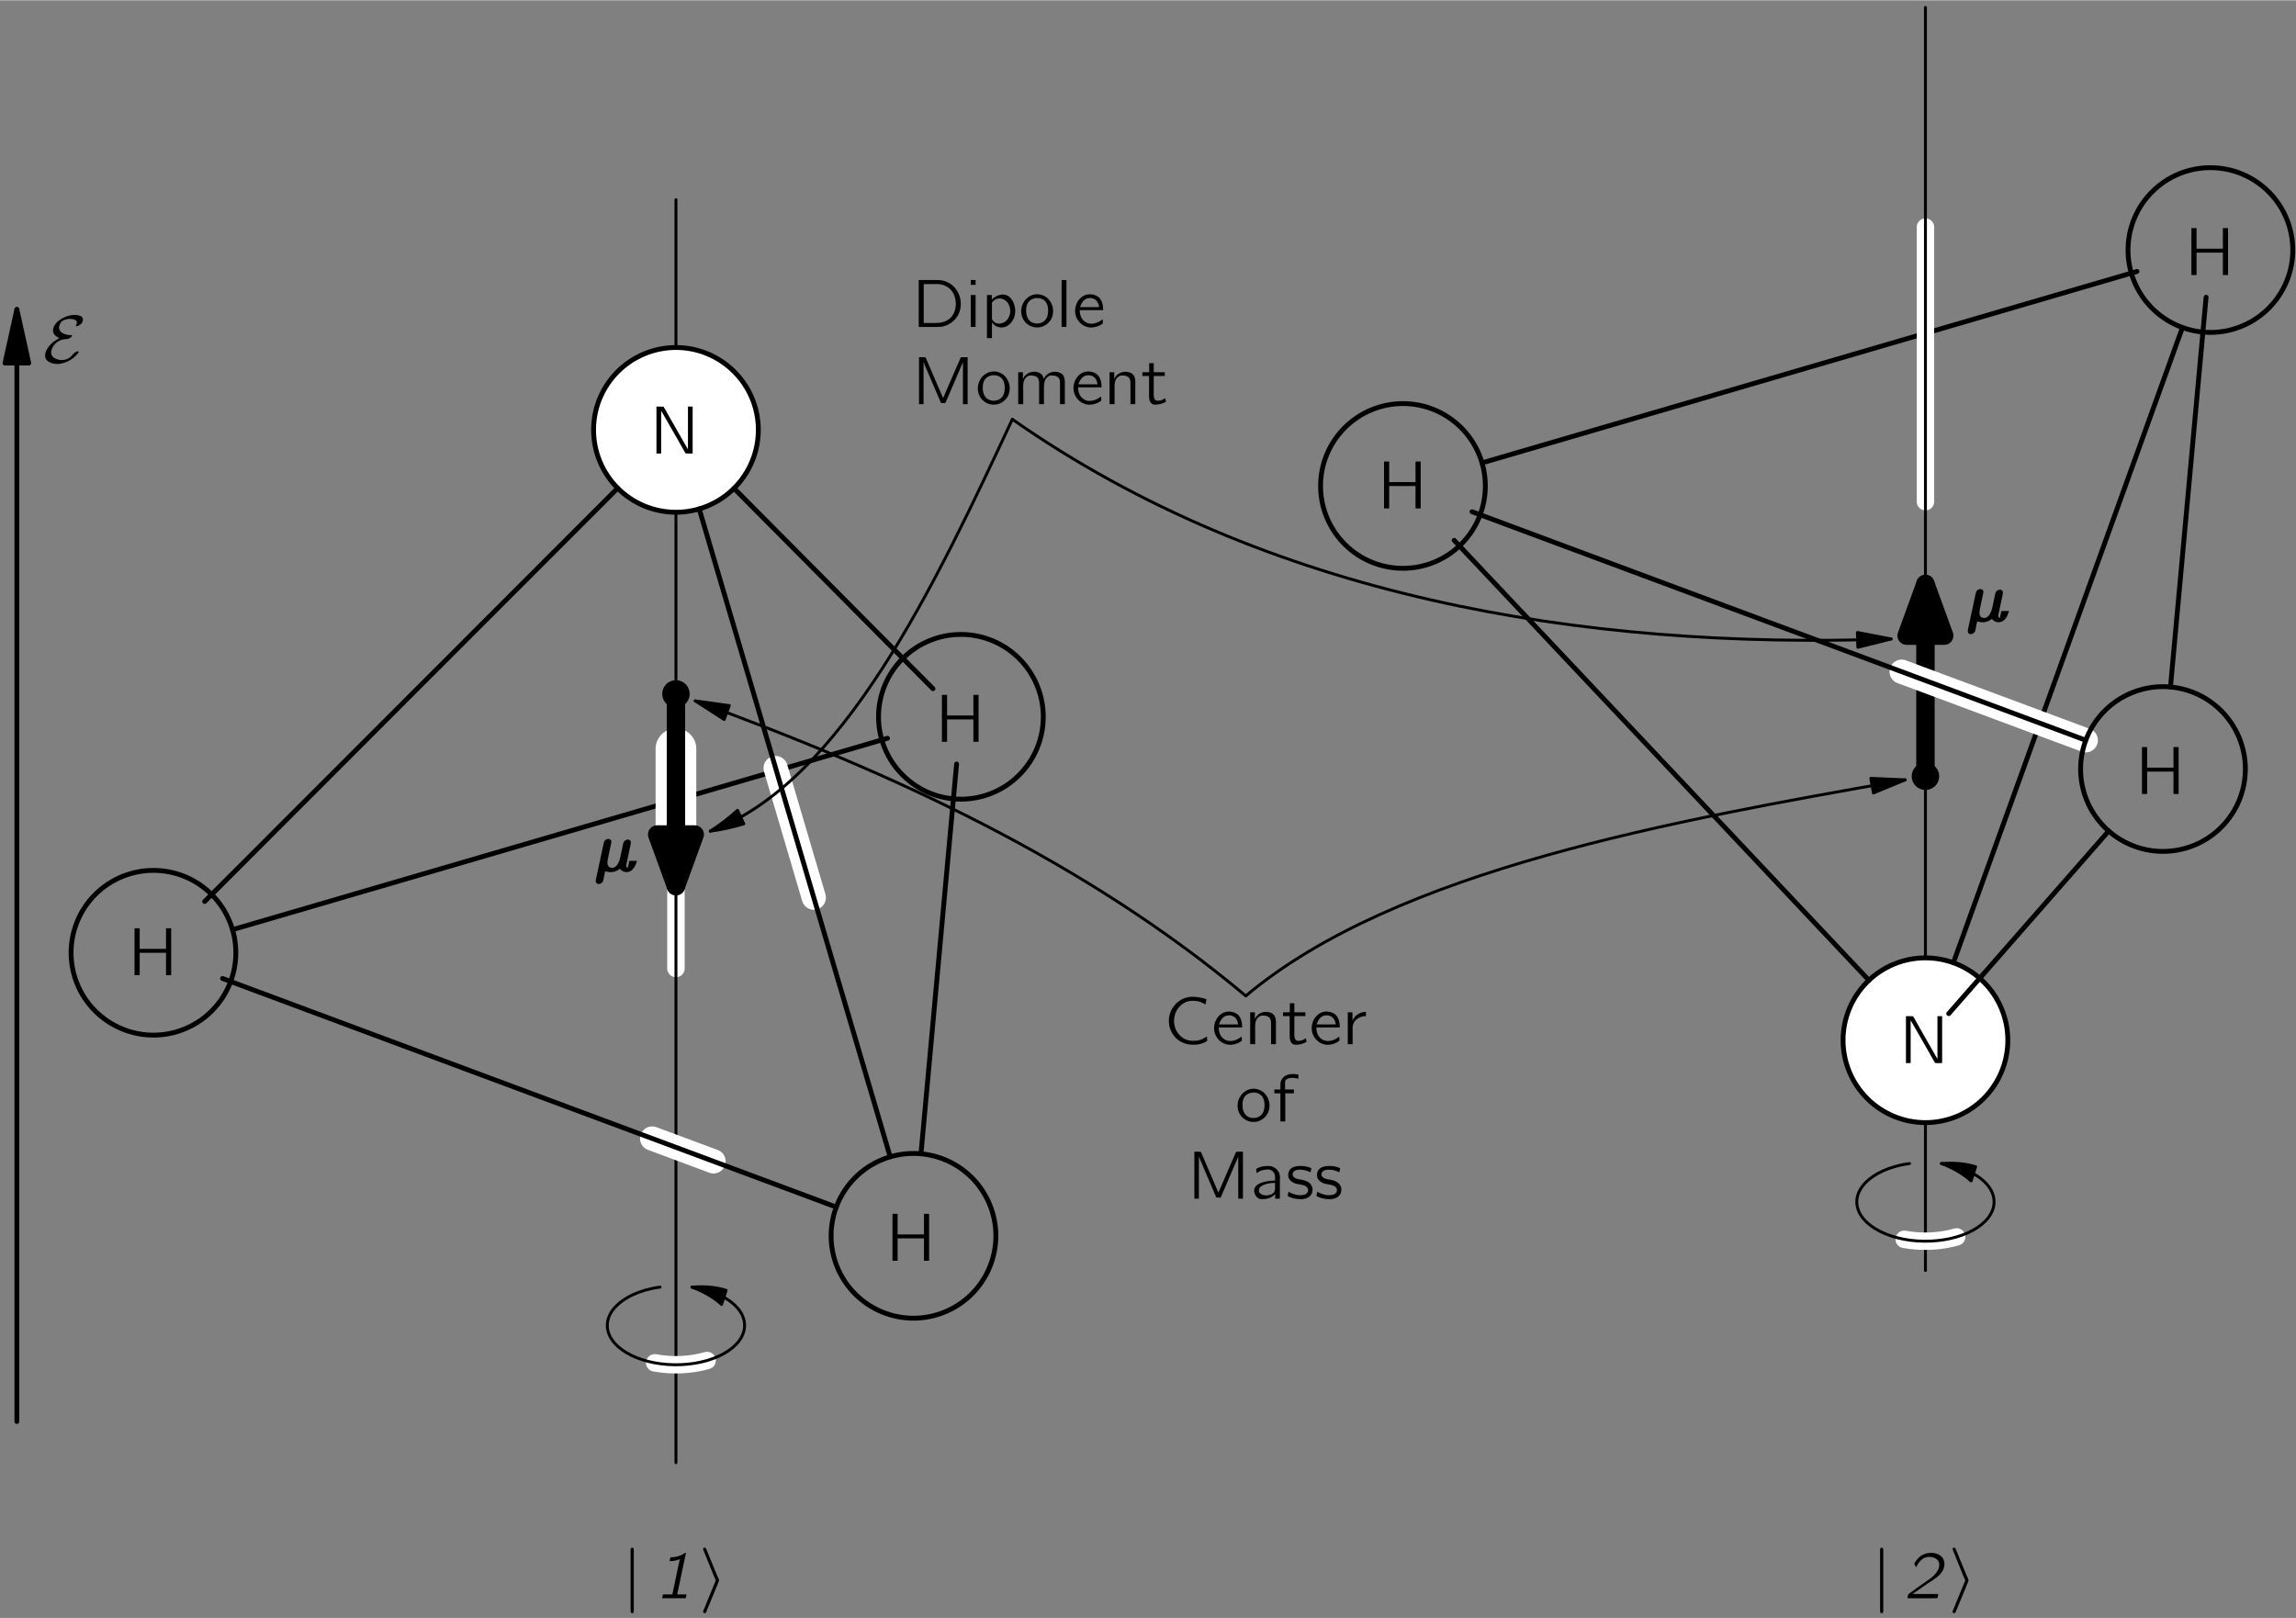 <?xml version="1.0" encoding="UTF-8"?>
<svg xmlns="http://www.w3.org/2000/svg" xmlns:xlink="http://www.w3.org/1999/xlink" width="410pt" height="289pt" viewBox="0 0 237 167" version="1.1">
<rect x="0" y="0" width="237" height="167" fill="#808080" stroke="none"/>
<defs>
<g>
<symbol overflow="visible" id="glyph0-0">
<path style="stroke:none;" d=""/>
</symbol>
<symbol overflow="visible" id="glyph0-1">
<path style="stroke:none;" d="M 0.984 -5.219 C 0.844 -5.172 0.859 -5.031 0.859 -4.906 L 0.859 1.25 C 0.859 1.359 0.844 1.469 0.953 1.531 C 0.969 1.531 0.984 1.547 1 1.547 C 1.016 1.547 1.031 1.547 1.062 1.547 C 1.219 1.5 1.188 1.312 1.188 1.188 L 1.188 -5 C 1.188 -5.031 1.188 -5.078 1.172 -5.125 C 1.156 -5.188 1.062 -5.234 0.984 -5.219 Z M 0.984 -5.219 "/>
</symbol>
<symbol overflow="visible" id="glyph0-2">
<path style="stroke:none;" d="M 0.531 -5.219 C 0.516 -5.219 0.5 -5.219 0.484 -5.203 C 0.344 -5.109 0.453 -4.938 0.5 -4.828 L 1.484 -2.391 L 1.641 -2.016 C 1.672 -1.969 1.719 -1.906 1.719 -1.844 C 1.719 -1.812 1.5 -1.312 1.438 -1.156 L 0.797 0.406 L 0.578 0.969 C 0.516 1.094 0.453 1.203 0.422 1.328 C 0.391 1.438 0.453 1.547 0.578 1.547 C 0.719 1.531 0.766 1.359 0.797 1.25 C 1.047 0.656 1.859 -1.281 1.984 -1.625 C 2 -1.688 2.062 -1.766 2.062 -1.844 C 2.062 -1.906 1.891 -2.297 1.828 -2.422 C 1.734 -2.672 0.781 -4.969 0.781 -4.969 C 0.734 -5.078 0.688 -5.266 0.531 -5.219 Z M 0.531 -5.219 "/>
</symbol>
<symbol overflow="visible" id="glyph0-3">
<path style="stroke:none;" d="M 1.719 -2.531 C 1.609 -2.469 1.484 -2.422 1.391 -2.344 C 1.094 -2.172 0.828 -1.953 0.609 -1.672 C 0.359 -1.359 0.062 -0.812 0.297 -0.359 C 0.438 -0.125 0.719 0.031 1.016 0.094 C 1.969 0.328 3 -0.234 3.547 -0.875 C 3.594 -0.938 3.641 -0.984 3.672 -1.062 C 3.672 -1.062 3.688 -1.078 3.688 -1.094 C 3.688 -1.156 3.609 -1.156 3.562 -1.156 C 3.438 -1.125 3.328 -1.062 3.219 -0.984 C 3.125 -0.906 3.047 -0.797 2.969 -0.703 C 2.875 -0.594 2.766 -0.516 2.641 -0.438 C 2.25 -0.203 1.703 -0.203 1.312 -0.391 C 1.078 -0.484 0.875 -0.672 0.844 -0.938 C 0.812 -1.125 0.875 -1.344 0.969 -1.516 C 1.172 -1.953 1.562 -2.266 2.047 -2.375 C 2.156 -2.391 2.266 -2.406 2.375 -2.422 C 2.422 -2.422 2.469 -2.422 2.516 -2.422 C 2.672 -2.453 2.938 -2.609 2.984 -2.734 C 3.016 -2.781 2.984 -2.812 2.953 -2.828 C 2.906 -2.828 2.875 -2.828 2.844 -2.828 C 2.734 -2.828 2.641 -2.844 2.531 -2.859 C 2.172 -2.922 1.734 -3.094 1.656 -3.516 C 1.656 -3.562 1.656 -3.625 1.656 -3.672 C 1.688 -3.922 1.812 -4.156 2 -4.297 C 2.219 -4.438 2.578 -4.531 2.891 -4.5 C 3.219 -4.469 3.609 -4.359 3.469 -4 C 3.453 -3.938 3.328 -3.766 3.438 -3.75 C 3.609 -3.734 3.875 -3.922 3.938 -4 C 4.109 -4.188 4.203 -4.5 4.016 -4.703 C 3.828 -4.891 3.422 -4.922 3.109 -4.906 C 2.391 -4.844 1.672 -4.469 1.297 -4 C 1.094 -3.734 0.938 -3.344 1.094 -3.016 C 1.125 -2.953 1.156 -2.891 1.219 -2.828 C 1.344 -2.703 1.531 -2.578 1.719 -2.531 Z M 1.719 -2.531 "/>
</symbol>
<symbol overflow="visible" id="glyph1-0">
<path style="stroke:none;" d=""/>
</symbol>
<symbol overflow="visible" id="glyph1-1">
<path style="stroke:none;" d="M 1.594 -3.828 C 2.016 -3.828 2.297 -3.891 2.641 -4.031 L 1.875 -0.391 L 0.906 -0.391 L 0.812 0 L 3.25 0 L 3.344 -0.391 L 2.375 -0.391 L 3.281 -4.688 C 3.156 -4.688 3.141 -4.672 3.031 -4.594 C 2.734 -4.391 2.297 -4.234 1.828 -4.234 C 1.797 -4.234 1.719 -4.234 1.672 -4.203 C 1.656 -4.188 1.609 -3.922 1.594 -3.828 Z M 1.594 -3.828 "/>
</symbol>
<symbol overflow="visible" id="glyph1-2">
<path style="stroke:none;" d="M 1.297 -3.203 C 1.5 -3.672 1.875 -4.156 2.406 -4.25 C 2.859 -4.328 3.453 -4.188 3.625 -3.719 C 3.703 -3.5 3.672 -3.297 3.609 -3.078 C 3.359 -2.344 2.5 -1.875 1.938 -1.469 C 1.516 -1.188 0.719 -0.594 0.719 -0.594 L 0.562 -0.469 C 0.531 -0.453 0.5 -0.438 0.469 -0.406 C 0.453 -0.375 0.406 -0.094 0.391 0 C 1.406 0 2.484 0.016 3.469 0 C 3.531 -0.125 3.547 -0.281 3.578 -0.438 L 0.922 -0.438 C 1.438 -0.781 1.922 -1.156 2.438 -1.5 C 2.969 -1.844 3.641 -2.234 3.984 -2.766 C 4.234 -3.172 4.312 -3.766 4.016 -4.172 C 3.844 -4.422 3.578 -4.562 3.25 -4.641 C 2.609 -4.781 1.922 -4.594 1.469 -4.109 C 1.359 -3.984 1.266 -3.859 1.172 -3.719 C 1.141 -3.672 1.094 -3.609 1.094 -3.547 C 1.094 -3.516 1.234 -3.266 1.297 -3.203 Z M 1.297 -3.203 "/>
</symbol>
<symbol overflow="visible" id="glyph2-0">
<path style="stroke:none;" d=""/>
</symbol>
<symbol overflow="visible" id="glyph2-1">
<path style="stroke:none;" d="M 0.734 -4.844 L 0.734 0 L 1.266 0 L 1.266 -2.312 L 3.984 -2.312 L 3.984 0 L 4.516 0 L 4.516 -4.844 L 3.984 -4.844 L 3.984 -2.719 L 1.266 -2.719 L 1.266 -4.844 L 0.734 -4.844 Z M 0.734 -4.844 "/>
</symbol>
<symbol overflow="visible" id="glyph2-2">
<path style="stroke:none;" d="M 0.75 -4.844 L 0.75 0 L 1.234 0 L 1.234 -4.406 L 1.234 -4.406 L 1.438 -4.062 L 3.016 -1.312 C 3.266 -0.875 3.5 -0.438 3.75 -0.016 C 3.969 0.031 4.25 -0.016 4.484 0 L 4.484 -4.844 L 4 -4.844 L 4 -0.422 L 2.188 -3.594 C 1.953 -4 1.734 -4.438 1.484 -4.828 C 1.281 -4.859 0.984 -4.828 0.75 -4.844 Z M 0.75 -4.844 "/>
</symbol>
<symbol overflow="visible" id="glyph2-3">
<path style="stroke:none;" d="M 4.516 -0.797 C 4.125 -0.578 3.875 -0.375 3.297 -0.359 C 3.094 -0.359 2.875 -0.344 2.672 -0.391 C 2.109 -0.5 1.641 -0.891 1.375 -1.391 C 0.891 -2.281 1.125 -3.5 1.953 -4.125 C 2.094 -4.219 2.234 -4.312 2.391 -4.375 C 2.859 -4.531 3.422 -4.516 3.891 -4.344 C 4.062 -4.266 4.219 -4.188 4.375 -4.109 C 4.406 -4.281 4.453 -4.469 4.469 -4.641 C 4.328 -4.703 4.172 -4.75 4 -4.781 C 3.672 -4.859 3.172 -4.922 2.797 -4.891 C 2.078 -4.828 1.469 -4.422 1.109 -3.938 C 0.641 -3.344 0.484 -2.547 0.656 -1.812 C 0.953 -0.688 1.906 0.125 3.281 0.047 C 3.734 0.031 4.016 -0.062 4.375 -0.234 C 4.406 -0.266 4.531 -0.312 4.547 -0.344 C 4.562 -0.391 4.516 -0.688 4.516 -0.797 Z M 4.516 -0.797 "/>
</symbol>
<symbol overflow="visible" id="glyph2-4">
<path style="stroke:none;" d="M 3.141 -0.797 C 3.094 -0.766 3.047 -0.719 3 -0.688 C 2.594 -0.391 1.875 -0.141 1.328 -0.531 C 0.984 -0.781 0.781 -1.156 0.781 -1.734 L 3.203 -1.734 C 3.203 -2.25 3.078 -2.734 2.781 -3.031 C 2.438 -3.344 1.906 -3.438 1.469 -3.328 C 1.281 -3.281 1.109 -3.188 0.953 -3.062 C 0.516 -2.719 0.297 -2.172 0.297 -1.609 C 0.312 -0.828 0.891 -0.109 1.672 0.031 C 2.062 0.109 2.484 0.016 2.844 -0.156 C 2.906 -0.188 3.141 -0.312 3.156 -0.375 C 3.188 -0.406 3.156 -0.703 3.141 -0.797 Z M 2.781 -2.047 L 0.812 -2.047 C 0.906 -2.359 1.062 -2.656 1.344 -2.844 C 1.688 -3.062 2.203 -3.031 2.5 -2.719 C 2.672 -2.531 2.75 -2.297 2.781 -2.047 Z M 2.781 -2.047 "/>
</symbol>
<symbol overflow="visible" id="glyph2-5">
<path style="stroke:none;" d="M 1.078 -2.625 L 1.062 -2.625 L 1.062 -3.297 L 0.578 -3.297 L 0.578 0 L 1.094 0 L 1.094 -1.531 C 1.094 -1.875 1.062 -2.203 1.219 -2.516 C 1.297 -2.672 1.422 -2.812 1.609 -2.906 C 1.734 -2.969 1.875 -2.969 2.016 -2.953 C 2.25 -2.938 2.484 -2.875 2.609 -2.688 C 2.719 -2.531 2.734 -2.344 2.734 -2.156 L 2.734 0 L 3.234 0 L 3.234 -1.875 C 3.234 -2.219 3.281 -2.609 3.094 -2.922 C 2.953 -3.172 2.688 -3.297 2.406 -3.328 C 2.078 -3.375 1.766 -3.312 1.484 -3.125 C 1.328 -3.016 1.141 -2.797 1.078 -2.625 Z M 1.078 -2.625 "/>
</symbol>
<symbol overflow="visible" id="glyph2-6">
<path style="stroke:none;" d="M 0.844 -4.234 L 0.844 -3.297 L 0.141 -3.297 L 0.141 -2.906 L 0.828 -2.906 L 0.828 -0.922 C 0.828 -0.625 0.844 -0.266 1.094 -0.062 C 1.234 0.062 1.406 0.062 1.578 0.047 C 1.969 0.031 2.312 -0.094 2.578 -0.25 L 2.484 -0.625 C 2.406 -0.578 2.328 -0.516 2.25 -0.469 C 2.031 -0.359 1.641 -0.266 1.453 -0.453 C 1.281 -0.641 1.312 -0.953 1.312 -1.188 L 1.312 -2.906 L 2.453 -2.906 L 2.453 -3.297 L 1.312 -3.297 L 1.312 -4.234 L 0.844 -4.234 Z M 0.844 -4.234 "/>
</symbol>
<symbol overflow="visible" id="glyph2-7">
<path style="stroke:none;" d="M 1.062 -2.453 L 1.062 -2.453 L 1.062 -3.297 L 0.578 -3.297 L 0.578 0 L 1.078 0 L 1.078 -1.312 C 1.078 -1.578 1.047 -1.859 1.156 -2.109 C 1.281 -2.469 1.609 -2.703 1.953 -2.828 C 2.109 -2.875 2.281 -2.906 2.453 -2.906 L 2.453 -3.344 C 2 -3.344 1.562 -3.141 1.281 -2.797 C 1.203 -2.688 1.109 -2.578 1.062 -2.453 Z M 1.062 -2.453 "/>
</symbol>
<symbol overflow="visible" id="glyph2-8">
<path style="stroke:none;" d="M 0.703 -2.781 C 0.25 -2.234 0.141 -1.422 0.5 -0.781 C 0.781 -0.281 1.359 0.125 2.109 0.047 C 2.75 -0.016 3.281 -0.484 3.469 -1 C 3.734 -1.703 3.531 -2.531 2.953 -3.016 C 2.797 -3.141 2.625 -3.219 2.438 -3.297 C 1.719 -3.531 1.062 -3.219 0.703 -2.781 Z M 2.25 -2.953 C 2.359 -2.922 2.453 -2.875 2.547 -2.828 C 2.984 -2.578 3.094 -2.016 3.062 -1.547 C 3.047 -1.219 2.969 -0.906 2.734 -0.672 C 2.344 -0.25 1.531 -0.234 1.125 -0.672 C 0.906 -0.906 0.828 -1.219 0.797 -1.547 C 0.766 -2 0.859 -2.391 1.094 -2.641 C 1.359 -2.922 1.781 -3.047 2.25 -2.953 Z M 2.25 -2.953 "/>
</symbol>
<symbol overflow="visible" id="glyph2-9">
<path style="stroke:none;" d="M 0.828 -3.297 L 0.203 -3.297 L 0.203 -2.906 L 0.828 -2.906 L 0.828 0 L 1.328 0 L 1.328 -2.906 L 2.219 -2.906 L 2.219 -3.297 L 1.312 -3.297 L 1.312 -3.875 C 1.312 -3.984 1.297 -4.094 1.328 -4.188 C 1.484 -4.516 2.031 -4.547 2.453 -4.453 C 2.531 -4.453 2.609 -4.422 2.688 -4.391 L 2.688 -4.844 C 2.188 -4.922 1.625 -4.953 1.219 -4.625 C 1.141 -4.562 1.078 -4.5 1.031 -4.438 C 0.875 -4.25 0.828 -4.062 0.828 -3.734 L 0.828 -3.297 Z M 0.828 -3.297 "/>
</symbol>
<symbol overflow="visible" id="glyph2-10">
<path style="stroke:none;" d="M 0.766 -4.844 L 0.766 0 L 1.234 0 L 1.234 -4.328 L 1.25 -4.328 C 1.281 -4.188 1.359 -4.062 1.406 -3.922 C 1.5 -3.703 2.969 -0.266 3 -0.188 C 3.047 -0.125 3.016 -0.109 3.156 -0.109 L 3.359 -0.109 C 3.391 -0.109 3.422 -0.109 3.469 -0.109 C 3.5 -0.125 3.5 -0.156 3.516 -0.188 C 3.547 -0.234 3.562 -0.297 3.594 -0.359 L 3.922 -1.125 C 4.016 -1.359 5.266 -4.234 5.297 -4.328 L 5.297 -4.328 L 5.297 0 L 5.781 0 L 5.781 -4.844 C 5.547 -4.828 5.266 -4.859 5.078 -4.828 L 5.031 -4.734 L 3.25 -0.625 L 1.938 -3.672 C 1.766 -4.062 1.625 -4.453 1.438 -4.828 C 1.25 -4.859 0.969 -4.828 0.766 -4.844 Z M 0.766 -4.844 "/>
</symbol>
<symbol overflow="visible" id="glyph2-11">
<path style="stroke:none;" d="M 0.641 -2.641 C 0.766 -2.703 0.859 -2.781 0.984 -2.844 C 1.203 -2.938 1.438 -2.984 1.688 -3 C 1.75 -3.016 1.828 -3.016 1.906 -3.016 C 2.188 -2.969 2.422 -2.781 2.5 -2.516 C 2.578 -2.312 2.547 -2.062 2.547 -1.859 C 2.188 -1.859 1.812 -1.828 1.453 -1.734 C 0.953 -1.609 0.328 -1.359 0.391 -0.719 C 0.438 -0.438 0.594 -0.156 0.859 -0.016 C 1.031 0.062 1.234 0.062 1.438 0.047 C 1.734 0.016 2.062 -0.062 2.312 -0.25 C 2.406 -0.312 2.484 -0.391 2.562 -0.469 L 2.562 0 L 3.047 0 L 3.047 -1.828 C 3.047 -2.016 3.078 -2.219 3.031 -2.422 C 2.969 -2.906 2.531 -3.266 2.078 -3.359 C 1.797 -3.406 1.359 -3.344 1.125 -3.297 C 1.047 -3.266 0.656 -3.141 0.625 -3.078 C 0.594 -3.047 0.609 -2.984 0.609 -2.953 C 0.625 -2.844 0.641 -2.75 0.641 -2.641 Z M 2.547 -1.625 L 2.547 -1.109 C 2.547 -0.969 2.547 -0.844 2.484 -0.719 C 2.406 -0.578 2.266 -0.469 2.109 -0.422 C 1.781 -0.297 1.328 -0.281 1.047 -0.516 C 0.969 -0.562 0.906 -0.641 0.891 -0.75 C 0.812 -1.047 1.078 -1.281 1.312 -1.391 C 1.641 -1.547 2.109 -1.625 2.547 -1.625 Z M 2.547 -1.625 "/>
</symbol>
<symbol overflow="visible" id="glyph2-12">
<path style="stroke:none;" d="M 0.297 -0.719 C 0.281 -0.625 0.266 -0.516 0.234 -0.406 C 0.234 -0.375 0.203 -0.312 0.234 -0.281 C 0.25 -0.234 0.328 -0.203 0.375 -0.188 C 0.688 -0.047 0.953 0.016 1.359 0.047 C 1.859 0.094 2.453 -0.016 2.703 -0.516 C 2.75 -0.641 2.781 -0.781 2.781 -0.922 C 2.781 -1.016 2.781 -1.109 2.75 -1.188 C 2.641 -1.516 2.359 -1.734 2.062 -1.844 C 1.891 -1.906 1.719 -1.938 1.547 -1.969 C 1.297 -2.016 0.984 -2.047 0.812 -2.266 C 0.672 -2.422 0.703 -2.641 0.844 -2.797 C 1.016 -2.969 1.281 -3 1.609 -2.984 C 1.906 -2.969 2.156 -2.906 2.391 -2.797 C 2.453 -2.781 2.516 -2.734 2.578 -2.719 L 2.656 -3.141 C 2.312 -3.297 2 -3.375 1.516 -3.375 C 1.094 -3.375 0.734 -3.281 0.5 -3.047 C 0.266 -2.797 0.188 -2.391 0.344 -2.078 C 0.484 -1.812 0.766 -1.641 1.047 -1.547 C 1.453 -1.438 1.984 -1.453 2.219 -1.156 C 2.375 -0.984 2.359 -0.719 2.188 -0.562 C 2.109 -0.469 1.984 -0.406 1.859 -0.391 C 1.328 -0.266 0.75 -0.469 0.422 -0.641 C 0.375 -0.672 0.328 -0.703 0.297 -0.719 Z M 0.297 -0.719 "/>
</symbol>
<symbol overflow="visible" id="glyph2-13">
<path style="stroke:none;" d="M 0.734 -4.844 L 0.734 0 L 2.266 0 C 2.891 0 3.203 0.031 3.719 -0.219 C 4.359 -0.516 4.875 -1.109 5.031 -1.875 C 5.234 -2.844 4.828 -3.906 4 -4.453 C 3.703 -4.641 3.359 -4.781 3 -4.828 C 2.719 -4.844 2.438 -4.844 2.156 -4.844 L 0.734 -4.844 Z M 1.25 -0.406 L 1.25 -4.422 L 2.234 -4.422 C 2.422 -4.422 2.609 -4.438 2.797 -4.422 C 3.297 -4.375 3.719 -4.172 4.016 -3.875 C 4.375 -3.5 4.531 -3 4.562 -2.5 C 4.594 -1.906 4.406 -1.297 3.969 -0.891 C 3.688 -0.641 3.25 -0.453 2.797 -0.422 C 2.609 -0.406 2.438 -0.406 2.25 -0.406 L 1.25 -0.406 Z M 1.25 -0.406 "/>
</symbol>
<symbol overflow="visible" id="glyph2-14">
<path style="stroke:none;" d="M 0.578 -4.844 L 0.578 -4.344 L 1.078 -4.344 L 1.078 -4.844 L 0.578 -4.844 Z M 0.578 -3.297 L 0.578 0 L 1.078 0 L 1.078 -3.297 L 0.578 -3.297 Z M 0.578 -3.297 "/>
</symbol>
<symbol overflow="visible" id="glyph2-15">
<path style="stroke:none;" d="M 1.094 -2.812 L 1.078 -2.812 L 1.078 -3.297 L 0.578 -3.297 L 0.578 1.156 L 1.094 1.156 L 1.094 -0.453 C 1.156 -0.391 1.219 -0.312 1.281 -0.25 C 1.453 -0.094 1.672 0.016 1.906 0.047 C 2.016 0.062 2.109 0.062 2.219 0.047 C 2.781 -0.016 3.203 -0.484 3.391 -1 C 3.641 -1.719 3.422 -2.531 3.031 -2.969 C 2.891 -3.141 2.688 -3.266 2.469 -3.312 C 2.125 -3.406 1.719 -3.281 1.484 -3.141 C 1.359 -3.078 1.156 -2.938 1.094 -2.812 Z M 2.594 -2.641 C 3.156 -2.078 3.109 -1.016 2.438 -0.531 C 2.359 -0.484 2.266 -0.438 2.188 -0.406 C 1.812 -0.281 1.453 -0.328 1.203 -0.641 C 1.172 -0.688 1.125 -0.75 1.094 -0.812 C 1.094 -0.859 1.094 -0.906 1.094 -0.938 L 1.094 -2.312 C 1.094 -2.375 1.078 -2.469 1.109 -2.531 C 1.141 -2.578 1.188 -2.641 1.234 -2.672 C 1.609 -3.047 2.219 -3.016 2.594 -2.641 Z M 2.594 -2.641 "/>
</symbol>
<symbol overflow="visible" id="glyph2-16">
<path style="stroke:none;" d="M 0.578 -4.844 L 0.578 0 L 1.078 0 L 1.078 -4.844 L 0.578 -4.844 Z M 0.578 -4.844 "/>
</symbol>
<symbol overflow="visible" id="glyph2-17">
<path style="stroke:none;" d="M 1.078 -2.625 L 1.062 -2.625 L 1.062 -3.297 L 0.578 -3.297 L 0.578 0 L 1.094 0 L 1.094 -1.531 C 1.094 -1.875 1.062 -2.203 1.219 -2.516 C 1.297 -2.672 1.422 -2.812 1.609 -2.906 C 1.734 -2.969 1.875 -2.969 2.016 -2.953 C 2.25 -2.938 2.484 -2.875 2.609 -2.688 C 2.719 -2.531 2.734 -2.344 2.734 -2.156 L 2.734 0 L 3.234 0 L 3.234 -1.531 C 3.234 -1.875 3.219 -2.203 3.375 -2.516 C 3.453 -2.672 3.578 -2.812 3.75 -2.906 C 3.891 -2.969 4.031 -2.969 4.172 -2.953 C 4.391 -2.938 4.641 -2.875 4.766 -2.688 C 4.875 -2.531 4.891 -2.344 4.891 -2.156 L 4.891 0 L 5.391 0 L 5.391 -1.875 C 5.391 -2.219 5.422 -2.609 5.25 -2.922 C 5.109 -3.172 4.844 -3.297 4.562 -3.328 C 4.422 -3.344 4.281 -3.359 4.156 -3.328 C 3.859 -3.297 3.594 -3.125 3.406 -2.906 C 3.328 -2.812 3.25 -2.703 3.219 -2.609 C 3.188 -2.672 3.188 -2.734 3.156 -2.797 C 3.031 -3.125 2.75 -3.312 2.328 -3.344 C 2.219 -3.344 2.109 -3.359 2 -3.328 C 1.734 -3.297 1.516 -3.172 1.328 -2.984 C 1.219 -2.891 1.125 -2.75 1.078 -2.625 Z M 1.078 -2.625 "/>
</symbol>
<symbol overflow="visible" id="glyph3-0">
<path style="stroke:none;" d=""/>
</symbol>
<symbol overflow="visible" id="glyph3-1">
<path style="stroke:none;" d="M 1.219 -0.016 C 1.359 0.016 1.484 0.047 1.609 0.062 C 1.938 0.094 2.234 0.047 2.516 -0.125 C 2.594 -0.156 2.672 -0.219 2.734 -0.281 L 2.75 -0.281 C 2.969 0.062 3.484 0.172 3.828 -0.031 C 4.109 -0.188 4.297 -0.484 4.406 -0.781 C 4.453 -0.891 4.484 -0.984 4.5 -1.094 L 3.812 -1.094 C 3.797 -1.094 3.766 -1.109 3.75 -1.094 C 3.703 -1.078 3.703 -0.984 3.688 -0.953 C 3.672 -0.812 3.625 -0.672 3.594 -0.531 C 3.578 -0.469 3.578 -0.359 3.5 -0.391 C 3.484 -0.391 3.484 -0.391 3.469 -0.406 C 3.328 -0.516 3.438 -0.844 3.469 -0.969 L 3.812 -2.594 C 3.844 -2.797 3.953 -3.078 3.781 -3.219 C 3.734 -3.266 3.656 -3.297 3.594 -3.297 C 3.406 -3.297 3.219 -3.188 3.141 -3.031 C 3.094 -2.953 3.094 -2.844 3.062 -2.766 L 2.875 -1.875 C 2.766 -1.328 2.594 -0.453 2 -0.375 C 1.859 -0.375 1.781 -0.391 1.672 -0.438 C 1.312 -0.641 1.5 -1.25 1.562 -1.578 C 1.625 -1.922 1.812 -2.703 1.812 -2.766 C 1.844 -2.922 1.922 -3.125 1.797 -3.266 C 1.75 -3.297 1.703 -3.328 1.656 -3.344 C 1.484 -3.391 1.344 -3.312 1.25 -3.25 C 1.078 -3.109 1.062 -2.859 1.016 -2.656 C 0.953 -2.359 0.297 0.688 0.266 0.844 C 0.25 0.969 0.234 1.094 0.328 1.203 C 0.5 1.375 0.797 1.281 0.938 1.109 C 1.031 1 1.047 0.844 1.078 0.688 C 1.094 0.609 1.219 0.031 1.219 -0.016 Z M 1.219 -0.016 "/>
</symbol>
</g>
<clipPath id="clip1">
  <path d="M -187 667 L 425 667 L 425 -125 L -187 -125 L -187 667 Z M -187 667 "/>
</clipPath>
<clipPath id="clip2">
  <path d="M -0.375 151.801 L 237.625 151.801 L 237.625 -0.199 L -0.375 -0.199 L -0.375 151.801 Z M -0.375 151.801 "/>
</clipPath>
<clipPath id="clip3">
  <path d="M -187 667 L 425 667 L 425 -125 L -187 -125 L -187 667 Z M -187 667 "/>
</clipPath>
</defs>
<g id="surface0">
<g clip-path="url(#clip1)" clip-rule="nonzero">
<g clip-path="url(#clip2)" clip-rule="nonzero">
<path style="fill:none;stroke-width:5;stroke-linecap:round;stroke-linejoin:round;stroke:rgb(0%,0%,0%);stroke-opacity:1;stroke-miterlimit:10;" d="M 21.182 50.793 L 21.182 1198.801 " transform="matrix(0.1,0,0,-0.1,-0.376,151.802)"/>
<path style=" stroke:none;fill-rule:nonzero;fill:rgb(0%,0%,0%);fill-opacity:1;" d="M 2.969 37.453 L 1.742 31.922 L 0.516 37.453 "/>
<path style="fill:none;stroke-width:5;stroke-linecap:round;stroke-linejoin:round;stroke:rgb(0%,0%,0%);stroke-opacity:1;stroke-miterlimit:10;" d="M 33.447 1143.489 L 21.182 1198.801 L 8.916 1143.489 L 33.447 1143.489 Z M 33.447 1143.489 " transform="matrix(0.1,0,0,-0.1,-0.376,151.802)"/>
<path style="fill:none;stroke-width:5;stroke-linecap:round;stroke-linejoin:round;stroke:rgb(0%,0%,0%);stroke-opacity:1;stroke-miterlimit:10;" d="M 1031.729 242.473 C 1031.729 265.051 1022.744 286.653 1006.807 302.629 C 990.869 318.567 969.229 327.512 946.69 327.512 C 924.112 327.512 902.51 318.567 886.533 302.629 C 870.596 286.653 861.651 265.051 861.651 242.473 C 861.651 219.934 870.596 198.293 886.533 182.356 C 902.51 166.418 924.112 157.434 946.69 157.434 C 969.229 157.434 990.869 166.418 1006.807 182.356 C 1022.744 198.293 1031.729 219.934 1031.729 242.473 Z M 1031.729 242.473 " transform="matrix(0.1,0,0,-0.1,-0.376,151.802)"/>
<path style="fill:none;stroke-width:5;stroke-linecap:round;stroke-linejoin:round;stroke:rgb(0%,0%,0%);stroke-opacity:1;stroke-miterlimit:10;" d="M 247.197 534.7 C 247.197 557.278 238.252 578.879 222.276 594.856 C 206.338 610.793 184.697 619.739 162.158 619.739 C 139.619 619.739 117.979 610.793 102.041 594.856 C 86.065 578.879 77.119 557.278 77.119 534.7 C 77.119 512.161 86.065 490.52 102.041 474.582 C 117.979 458.645 139.619 449.661 162.158 449.661 C 184.697 449.661 206.338 458.645 222.276 474.582 C 238.252 490.52 247.197 512.161 247.197 534.7 Z M 247.197 534.7 " transform="matrix(0.1,0,0,-0.1,-0.376,151.802)"/>
<path style="fill:none;stroke-width:5;stroke-linecap:round;stroke-linejoin:round;stroke:rgb(0%,0%,0%);stroke-opacity:1;stroke-miterlimit:10;" d="M 1080.674 778.293 C 1080.674 800.832 1071.729 822.473 1055.752 838.411 C 1039.815 854.387 1018.174 863.332 995.635 863.332 C 973.096 863.332 951.455 854.387 935.518 838.411 C 919.541 822.473 910.596 800.832 910.596 778.293 C 910.596 755.754 919.541 734.114 935.518 718.176 C 951.455 702.2 973.096 693.254 995.635 693.254 C 1018.174 693.254 1039.815 702.2 1055.752 718.176 C 1071.729 734.114 1080.674 755.754 1080.674 778.293 Z M 1080.674 778.293 " transform="matrix(0.1,0,0,-0.1,-0.376,151.802)"/>
<path style="fill:none;stroke-width:5;stroke-linecap:round;stroke-linejoin:round;stroke:rgb(0%,0%,0%);stroke-opacity:1;stroke-miterlimit:10;" d="M 243.799 558.567 L 919.854 756.145 " transform="matrix(0.1,0,0,-0.1,-0.376,151.802)"/>
<path style="fill:none;stroke-width:18;stroke-linecap:round;stroke-linejoin:round;stroke:rgb(100%,100%,100%);stroke-opacity:1;stroke-miterlimit:10;" d="M 701.494 518.489 L 701.494 801.965 " transform="matrix(0.1,0,0,-0.1,-0.376,151.802)"/>
<path style="fill:none;stroke-width:3;stroke-linecap:round;stroke-linejoin:round;stroke:rgb(0%,0%,0%);stroke-opacity:1;stroke-miterlimit:10;" d="M 701.494 1312.2 L 701.494 8.254 " transform="matrix(0.1,0,0,-0.1,-0.376,151.802)"/>
<path style=" stroke:none;fill-rule:nonzero;fill:rgb(100%,100%,100%);fill-opacity:1;" d="M 78.277 44.352 C 78.277 42.098 77.383 39.934 75.785 38.34 C 74.191 36.746 72.027 35.848 69.773 35.848 C 67.52 35.848 65.355 36.746 63.762 38.34 C 62.164 39.934 61.27 42.098 61.27 44.352 C 61.27 46.609 62.164 48.773 63.762 50.367 C 65.355 51.961 67.52 52.855 69.773 52.855 C 72.027 52.855 74.191 51.961 75.785 50.367 C 77.383 48.773 78.277 46.609 78.277 44.352 "/>
<path style="fill:none;stroke-width:5;stroke-linecap:round;stroke-linejoin:round;stroke:rgb(0%,0%,0%);stroke-opacity:1;stroke-miterlimit:10;" d="M 786.533 1074.504 C 786.533 1097.043 777.588 1118.684 761.612 1134.622 C 745.674 1150.559 724.033 1159.543 701.494 1159.543 C 678.955 1159.543 657.315 1150.559 641.377 1134.622 C 625.401 1118.684 616.455 1097.043 616.455 1074.504 C 616.455 1051.926 625.401 1030.286 641.377 1014.348 C 657.315 998.411 678.955 989.465 701.494 989.465 C 724.033 989.465 745.674 998.411 761.612 1014.348 C 777.588 1030.286 786.533 1051.926 786.533 1074.504 Z M 786.533 1074.504 " transform="matrix(0.1,0,0,-0.1,-0.376,151.802)"/>
<path style="fill:none;stroke-width:5;stroke-linecap:round;stroke-linejoin:round;stroke:rgb(0%,0%,0%);stroke-opacity:1;stroke-miterlimit:10;" d="M 954.424 327.161 L 991.182 729.582 " transform="matrix(0.1,0,0,-0.1,-0.376,151.802)"/>
<path style="fill:none;stroke-width:5;stroke-linecap:round;stroke-linejoin:round;stroke:rgb(0%,0%,0%);stroke-opacity:1;stroke-miterlimit:10;" d="M 215.049 587.629 L 641.377 1014.348 " transform="matrix(0.1,0,0,-0.1,-0.376,151.802)"/>
<path style="fill:none;stroke-width:5;stroke-linecap:round;stroke-linejoin:round;stroke:rgb(0%,0%,0%);stroke-opacity:1;stroke-miterlimit:10;" d="M 966.807 807.317 L 761.416 1014.153 " transform="matrix(0.1,0,0,-0.1,-0.376,151.802)"/>
<path style="fill:none;stroke-width:25;stroke-linecap:round;stroke-linejoin:round;stroke:rgb(100%,100%,100%);stroke-opacity:1;stroke-miterlimit:10;" d="M 740.283 319.348 L 676.924 342.942 " transform="matrix(0.1,0,0,-0.1,-0.376,151.802)"/>
<path style="fill:none;stroke-width:25;stroke-linecap:round;stroke-linejoin:round;stroke:rgb(100%,100%,100%);stroke-opacity:1;stroke-miterlimit:10;" d="M 843.799 591.614 L 804.385 725.364 " transform="matrix(0.1,0,0,-0.1,-0.376,151.802)"/>
<path style="fill:none;stroke-width:5;stroke-linecap:round;stroke-linejoin:round;stroke:rgb(0%,0%,0%);stroke-opacity:1;stroke-miterlimit:10;" d="M 867.002 272.161 L 233.487 508.137 " transform="matrix(0.1,0,0,-0.1,-0.376,151.802)"/>
<path style="fill:none;stroke-width:5;stroke-linecap:round;stroke-linejoin:round;stroke:rgb(0%,0%,0%);stroke-opacity:1;stroke-miterlimit:10;" d="M 922.627 324.075 L 725.518 992.903 " transform="matrix(0.1,0,0,-0.1,-0.376,151.802)"/>
<path style="fill:none;stroke-width:42;stroke-linecap:round;stroke-linejoin:round;stroke:rgb(100%,100%,100%);stroke-opacity:1;stroke-miterlimit:10;" d="M 701.494 745.286 L 701.494 660.247 " transform="matrix(0.1,0,0,-0.1,-0.376,151.802)"/>
<path style="fill:none;stroke-width:19;stroke-linecap:round;stroke-linejoin:round;stroke:rgb(0%,0%,0%);stroke-opacity:1;stroke-miterlimit:10;" d="M 701.494 801.965 L 701.494 603.528 " transform="matrix(0.1,0,0,-0.1,-0.376,151.802)"/>
<path style=" stroke:none;fill-rule:nonzero;fill:rgb(0%,0%,0%);fill-opacity:1;" d="M 67.836 86.121 L 69.773 91.449 L 71.711 86.121 "/>
<path style="fill:none;stroke-width:19;stroke-linecap:round;stroke-linejoin:round;stroke:rgb(0%,0%,0%);stroke-opacity:1;stroke-miterlimit:10;" d="M 682.119 656.809 L 701.494 603.528 L 720.869 656.809 L 682.119 656.809 Z M 682.119 656.809 " transform="matrix(0.1,0,0,-0.1,-0.376,151.802)"/>
<path style=" stroke:none;fill-rule:nonzero;fill:rgb(0%,0%,0%);fill-opacity:1;" d="M 71.191 71.605 C 71.191 71.23 71.043 70.871 70.773 70.605 C 70.508 70.34 70.148 70.188 69.773 70.188 C 69.398 70.188 69.035 70.34 68.77 70.605 C 68.504 70.871 68.355 71.23 68.355 71.605 C 68.355 71.98 68.504 72.344 68.77 72.609 C 69.035 72.875 69.398 73.023 69.773 73.023 C 70.148 73.023 70.508 72.875 70.773 72.609 C 71.043 72.344 71.191 71.98 71.191 71.605 "/>
<path style="fill:none;stroke-width:18;stroke-linecap:round;stroke-linejoin:round;stroke:rgb(100%,100%,100%);stroke-opacity:1;stroke-miterlimit:10;" d="M 679.58 111.34 C 697.471 108.02 716.924 108.879 733.682 113.762 " transform="matrix(0.1,0,0,-0.1,-0.376,151.802)"/>
<path style="fill:none;stroke-width:3;stroke-linecap:round;stroke-linejoin:round;stroke:rgb(0%,0%,0%);stroke-opacity:1;stroke-miterlimit:10;" d="M 685.049 189.543 C 679.619 188.801 674.346 187.668 669.307 186.223 C 652.588 181.301 639.893 172.786 634.112 162.551 C 628.291 152.317 629.815 141.145 638.33 131.536 C 646.885 121.926 661.729 114.661 679.58 111.34 C 697.471 108.02 716.924 108.879 733.682 113.762 C 750.401 118.684 763.096 127.161 768.877 137.434 C 774.697 147.708 773.174 158.84 764.619 168.45 C 756.104 178.059 741.26 185.325 723.408 188.645 C 721.612 188.997 719.815 189.27 718.018 189.504 " transform="matrix(0.1,0,0,-0.1,-0.376,151.802)"/>
<path style=" stroke:none;fill-rule:nonzero;fill:rgb(0%,0%,0%);fill-opacity:1;" d="M 74.953 133.18 C 74.09 132.906 73.066 132.781 71.969 132.82 C 71.789 132.824 71.605 132.836 71.426 132.852 C 71.598 132.914 71.766 132.98 71.93 133.051 C 72.941 133.48 73.812 134.027 74.484 134.641 "/>
<path style="fill:none;stroke-width:3;stroke-linecap:round;stroke-linejoin:round;stroke:rgb(0%,0%,0%);stroke-opacity:1;stroke-miterlimit:10;" d="M 753.291 186.223 C 744.658 188.958 734.424 190.208 723.447 189.817 C 721.651 189.778 719.815 189.661 718.018 189.504 C 719.737 188.879 721.416 188.215 723.057 187.512 C 733.174 183.215 741.885 177.747 748.604 171.614 L 753.291 186.223 Z M 753.291 186.223 " transform="matrix(0.1,0,0,-0.1,-0.376,151.802)"/>
<path style="fill:none;stroke-width:5;stroke-linecap:round;stroke-linejoin:round;stroke:rgb(0%,0%,0%);stroke-opacity:1;stroke-miterlimit:10;" d="M 1536.963 1016.614 C 1536.963 1039.153 1528.018 1060.793 1512.041 1076.731 C 1496.104 1092.668 1474.463 1101.653 1451.924 1101.653 C 1429.385 1101.653 1407.744 1092.668 1391.807 1076.731 C 1375.83 1060.793 1366.885 1039.153 1366.885 1016.614 C 1366.885 994.036 1375.83 972.395 1391.807 956.457 C 1407.744 940.52 1429.385 931.575 1451.924 931.575 C 1474.463 931.575 1496.104 940.52 1512.041 956.457 C 1528.018 972.395 1536.963 994.036 1536.963 1016.614 Z M 1536.963 1016.614 " transform="matrix(0.1,0,0,-0.1,-0.376,151.802)"/>
<path style="fill:none;stroke-width:5;stroke-linecap:round;stroke-linejoin:round;stroke:rgb(0%,0%,0%);stroke-opacity:1;stroke-miterlimit:10;" d="M 2370.44 1260.168 C 2370.44 1282.747 2361.494 1304.387 2345.518 1320.325 C 2329.58 1336.262 2307.94 1345.207 2285.401 1345.207 C 2262.823 1345.207 2241.221 1336.262 2225.283 1320.325 C 2209.307 1304.387 2200.362 1282.747 2200.362 1260.168 C 2200.362 1237.629 2209.307 1215.989 2225.283 1200.051 C 2241.221 1184.114 2262.823 1175.129 2285.401 1175.129 C 2307.94 1175.129 2329.58 1184.114 2345.518 1200.051 C 2361.494 1215.989 2370.44 1237.629 2370.44 1260.168 Z M 2370.44 1260.168 " transform="matrix(0.1,0,0,-0.1,-0.376,151.802)"/>
<path style="fill:none;stroke-width:5;stroke-linecap:round;stroke-linejoin:round;stroke:rgb(0%,0%,0%);stroke-opacity:1;stroke-miterlimit:10;" d="M 1533.565 1040.442 L 2209.619 1238.059 " transform="matrix(0.1,0,0,-0.1,-0.376,151.802)"/>
<path style="fill:none;stroke-width:18;stroke-linecap:round;stroke-linejoin:round;stroke:rgb(100%,100%,100%);stroke-opacity:1;stroke-miterlimit:10;" d="M 1991.26 1000.403 L 1991.26 1283.84 " transform="matrix(0.1,0,0,-0.1,-0.376,151.802)"/>
<path style="fill:none;stroke-width:3;stroke-linecap:round;stroke-linejoin:round;stroke:rgb(0%,0%,0%);stroke-opacity:1;stroke-miterlimit:10;" d="M 1991.26 1510.637 L 1991.26 206.692 " transform="matrix(0.1,0,0,-0.1,-0.376,151.802)"/>
<path style=" stroke:none;fill-rule:nonzero;fill:rgb(100%,100%,100%);fill-opacity:1;" d="M 207.254 107.363 C 207.254 105.105 206.355 102.945 204.762 101.348 C 203.168 99.754 201.004 98.859 198.75 98.859 C 196.492 98.859 194.332 99.754 192.734 101.348 C 191.141 102.945 190.246 105.105 190.246 107.363 C 190.246 109.617 191.141 111.781 192.734 113.375 C 194.332 114.969 196.492 115.867 198.75 115.867 C 201.004 115.867 203.168 114.969 204.762 113.375 C 206.355 111.781 207.254 109.617 207.254 107.363 "/>
<path style="fill:none;stroke-width:5;stroke-linecap:round;stroke-linejoin:round;stroke:rgb(0%,0%,0%);stroke-opacity:1;stroke-miterlimit:10;" d="M 2076.299 444.387 C 2076.299 466.965 2067.315 488.567 2051.377 504.543 C 2035.44 520.481 2013.799 529.426 1991.26 529.426 C 1968.682 529.426 1947.08 520.481 1931.104 504.543 C 1915.166 488.567 1906.221 466.965 1906.221 444.387 C 1906.221 421.848 1915.166 400.207 1931.104 384.27 C 1947.08 368.332 1968.682 359.348 1991.26 359.348 C 2013.799 359.348 2035.44 368.332 2051.377 384.27 C 2067.315 400.207 2076.299 421.848 2076.299 444.387 Z M 2076.299 444.387 " transform="matrix(0.1,0,0,-0.1,-0.376,151.802)"/>
<path style="fill:none;stroke-width:5;stroke-linecap:round;stroke-linejoin:round;stroke:rgb(0%,0%,0%);stroke-opacity:1;stroke-miterlimit:10;" d="M 2244.19 809.075 L 2280.948 1211.457 " transform="matrix(0.1,0,0,-0.1,-0.376,151.802)"/>
<path style="fill:none;stroke-width:5;stroke-linecap:round;stroke-linejoin:round;stroke:rgb(0%,0%,0%);stroke-opacity:1;stroke-miterlimit:10;" d="M 1504.815 960.481 L 1932.94 506.262 " transform="matrix(0.1,0,0,-0.1,-0.376,151.802)"/>
<path style="fill:none;stroke-width:5;stroke-linecap:round;stroke-linejoin:round;stroke:rgb(0%,0%,0%);stroke-opacity:1;stroke-miterlimit:10;" d="M 2256.573 1180.207 L 2020.088 524.387 " transform="matrix(0.1,0,0,-0.1,-0.376,151.802)"/>
<path style="fill:none;stroke-width:19;stroke-linecap:round;stroke-linejoin:round;stroke:rgb(0%,0%,0%);stroke-opacity:1;stroke-miterlimit:10;" d="M 1991.26 716.926 L 1991.26 915.364 " transform="matrix(0.1,0,0,-0.1,-0.376,151.802)"/>
<path style=" stroke:none;fill-rule:nonzero;fill:rgb(0%,0%,0%);fill-opacity:1;" d="M 200.688 65.594 L 198.75 60.266 L 196.809 65.594 "/>
<path style="fill:none;stroke-width:19;stroke-linecap:round;stroke-linejoin:round;stroke:rgb(0%,0%,0%);stroke-opacity:1;stroke-miterlimit:10;" d="M 2010.635 862.082 L 1991.26 915.364 L 1971.846 862.082 L 2010.635 862.082 Z M 2010.635 862.082 " transform="matrix(0.1,0,0,-0.1,-0.376,151.802)"/>
<path style=" stroke:none;fill-rule:nonzero;fill:rgb(0%,0%,0%);fill-opacity:1;" d="M 200.168 80.109 C 200.168 79.734 200.016 79.375 199.754 79.109 C 199.484 78.844 199.125 78.691 198.75 78.691 C 198.375 78.691 198.012 78.844 197.746 79.109 C 197.48 79.375 197.332 79.734 197.332 80.109 C 197.332 80.484 197.48 80.848 197.746 81.113 C 198.012 81.379 198.375 81.527 198.75 81.527 C 199.125 81.527 199.484 81.379 199.754 81.113 C 200.016 80.848 200.168 80.484 200.168 80.109 "/>
<path style="fill:none;stroke-width:25;stroke-linecap:round;stroke-linejoin:round;stroke:rgb(100%,100%,100%);stroke-opacity:1;stroke-miterlimit:10;" d="M 2156.768 754.075 L 1966.69 824.856 " transform="matrix(0.1,0,0,-0.1,-0.376,151.802)"/>
<path style="fill:none;stroke-width:5;stroke-linecap:round;stroke-linejoin:round;stroke:rgb(0%,0%,0%);stroke-opacity:1;stroke-miterlimit:10;" d="M 2156.768 754.075 L 1523.252 990.012 " transform="matrix(0.1,0,0,-0.1,-0.376,151.802)"/>
<path style="fill:none;stroke-width:5;stroke-linecap:round;stroke-linejoin:round;stroke:rgb(0%,0%,0%);stroke-opacity:1;stroke-miterlimit:10;" d="M 2180.401 660.403 L 2015.283 471.848 " transform="matrix(0.1,0,0,-0.1,-0.376,151.802)"/>
<path style="fill:none;stroke-width:5;stroke-linecap:round;stroke-linejoin:round;stroke:rgb(0%,0%,0%);stroke-opacity:1;stroke-miterlimit:10;" d="M 2321.494 724.387 C 2321.494 746.926 2312.51 768.567 2296.573 784.504 C 2280.635 800.442 2258.994 809.426 2236.455 809.426 C 2213.877 809.426 2192.276 800.442 2176.299 784.504 C 2160.362 768.567 2151.416 746.926 2151.416 724.387 C 2151.416 701.809 2160.362 680.207 2176.299 664.231 C 2192.276 648.293 2213.877 639.348 2236.455 639.348 C 2258.994 639.348 2280.635 648.293 2296.573 664.231 C 2312.51 680.207 2321.494 701.809 2321.494 724.387 Z M 2321.494 724.387 " transform="matrix(0.1,0,0,-0.1,-0.376,151.802)"/>
<path style="fill:none;stroke-width:18;stroke-linecap:round;stroke-linejoin:round;stroke:rgb(100%,100%,100%);stroke-opacity:1;stroke-miterlimit:10;" d="M 1969.346 238.879 C 1987.237 235.559 2006.69 236.458 2023.447 241.34 " transform="matrix(0.1,0,0,-0.1,-0.376,151.802)"/>
<path style="fill:none;stroke-width:3;stroke-linecap:round;stroke-linejoin:round;stroke:rgb(0%,0%,0%);stroke-opacity:1;stroke-miterlimit:10;" d="M 1974.815 317.082 C 1969.385 316.34 1964.112 315.247 1959.072 313.762 C 1942.315 308.879 1929.658 300.364 1923.877 290.129 C 1918.057 279.856 1919.58 268.684 1928.096 259.114 C 1936.651 249.504 1951.494 242.239 1969.346 238.879 C 1987.237 235.559 2006.69 236.458 2023.447 241.34 C 2040.166 246.223 2052.823 254.739 2058.643 264.973 C 2064.463 275.247 2062.94 286.418 2054.385 295.989 C 2045.869 305.598 2031.026 312.864 2013.135 316.223 C 2011.377 316.536 2009.58 316.848 2007.783 317.082 " transform="matrix(0.1,0,0,-0.1,-0.376,151.802)"/>
<path style=" stroke:none;fill-rule:nonzero;fill:rgb(0%,0%,0%);fill-opacity:1;" d="M 203.93 120.426 C 203.062 120.152 202.043 120.027 200.945 120.062 C 200.766 120.07 200.582 120.078 200.402 120.094 C 200.574 120.156 200.742 120.227 200.906 120.297 C 201.918 120.727 202.789 121.273 203.461 121.887 "/>
<path style="fill:none;stroke-width:3;stroke-linecap:round;stroke-linejoin:round;stroke:rgb(0%,0%,0%);stroke-opacity:1;stroke-miterlimit:10;" d="M 2043.057 313.762 C 2034.385 316.497 2024.19 317.747 2013.213 317.395 C 2011.416 317.317 2009.58 317.239 2007.783 317.082 C 2009.502 316.457 2011.182 315.754 2012.822 315.051 C 2022.94 310.754 2031.651 305.286 2038.369 299.153 L 2043.057 313.762 Z M 2043.057 313.762 " transform="matrix(0.1,0,0,-0.1,-0.376,151.802)"/>
<path style="fill:none;stroke-width:3;stroke-linecap:round;stroke-linejoin:round;stroke:rgb(0%,0%,0%);stroke-opacity:1;stroke-miterlimit:10;" d="M 1289.697 490.168 C 1123.682 629.426 924.893 720.637 721.455 794.7 " transform="matrix(0.1,0,0,-0.1,-0.376,151.802)"/>
<path style=" stroke:none;fill-rule:nonzero;fill:rgb(0%,0%,0%);fill-opacity:1;" d="M 75.281 72.812 C 74.113 72.648 72.941 72.488 71.77 72.332 C 72.766 72.969 73.762 73.605 74.75 74.25 "/>
<path style="fill:none;stroke-width:3;stroke-linecap:round;stroke-linejoin:round;stroke:rgb(0%,0%,0%);stroke-opacity:1;stroke-miterlimit:10;" d="M 756.572 789.895 C 744.893 791.536 733.174 793.137 721.455 794.7 C 731.416 788.332 741.377 781.965 751.26 775.52 L 756.572 789.895 Z M 756.572 789.895 " transform="matrix(0.1,0,0,-0.1,-0.376,151.802)"/>
<path style="fill:none;stroke-width:3;stroke-linecap:round;stroke-linejoin:round;stroke:rgb(0%,0%,0%);stroke-opacity:1;stroke-miterlimit:10;" d="M 1289.697 490.168 C 1445.127 620.598 1730.713 670.989 1970.322 713.215 " transform="matrix(0.1,0,0,-0.1,-0.376,151.802)"/>
<path style=" stroke:none;fill-rule:nonzero;fill:rgb(0%,0%,0%);fill-opacity:1;" d="M 193.383 81.836 C 194.48 81.379 195.574 80.926 196.656 80.48 C 195.484 80.43 194.305 80.375 193.113 80.324 "/>
<path style="fill:none;stroke-width:3;stroke-linecap:round;stroke-linejoin:round;stroke:rgb(0%,0%,0%);stroke-opacity:1;stroke-miterlimit:10;" d="M 1937.588 699.661 C 1948.565 704.231 1959.502 708.762 1970.322 713.215 C 1958.604 713.723 1946.807 714.27 1934.893 714.778 L 1937.588 699.661 Z M 1937.588 699.661 " transform="matrix(0.1,0,0,-0.1,-0.376,151.802)"/>
<path style="fill:none;stroke-width:3;stroke-linecap:round;stroke-linejoin:round;stroke:rgb(0%,0%,0%);stroke-opacity:1;stroke-miterlimit:10;" d="M 1048.721 1085.442 C 970.791 918.293 873.643 709.973 736.924 660.247 " transform="matrix(0.1,0,0,-0.1,-0.376,151.802)"/>
<path style=" stroke:none;fill-rule:nonzero;fill:rgb(0%,0%,0%);fill-opacity:1;" d="M 76.129 83.625 C 75.238 84.43 74.301 85.152 73.316 85.777 C 74.473 85.629 75.629 85.371 76.777 85.02 "/>
<path style="fill:none;stroke-width:3;stroke-linecap:round;stroke-linejoin:round;stroke:rgb(0%,0%,0%);stroke-opacity:1;stroke-miterlimit:10;" d="M 765.049 681.77 C 756.143 673.723 746.768 666.497 736.924 660.247 C 748.487 661.731 760.049 664.309 771.533 667.825 L 765.049 681.77 Z M 765.049 681.77 " transform="matrix(0.1,0,0,-0.1,-0.376,151.802)"/>
<path style="fill:none;stroke-width:3;stroke-linecap:round;stroke-linejoin:round;stroke:rgb(0%,0%,0%);stroke-opacity:1;stroke-miterlimit:10;" d="M 1048.721 1085.442 C 1310.947 901.848 1635.947 847.473 1955.83 858.645 " transform="matrix(0.1,0,0,-0.1,-0.376,151.802)"/>
<path style=" stroke:none;fill-rule:nonzero;fill:rgb(0%,0%,0%);fill-opacity:1;" d="M 191.77 66.797 C 192.918 66.52 194.062 66.234 195.207 65.938 C 194.047 65.723 192.887 65.496 191.727 65.266 "/>
<path style="fill:none;stroke-width:3;stroke-linecap:round;stroke-linejoin:round;stroke:rgb(0%,0%,0%);stroke-opacity:1;stroke-miterlimit:10;" d="M 1921.455 850.051 C 1932.94 852.825 1944.385 855.676 1955.83 858.645 C 1944.229 860.793 1932.627 863.059 1921.026 865.364 L 1921.455 850.051 Z M 1921.455 850.051 " transform="matrix(0.1,0,0,-0.1,-0.376,151.802)"/>
</g>
</g>
<g clip-path="url(#clip3)" clip-rule="nonzero">
<g style="fill:rgb(0%,0%,0%);fill-opacity:1;">
  <use xlink:href="#glyph0-1" x="64.234" y="164.969"/>
</g>
<g style="fill:rgb(0%,0%,0%);fill-opacity:1;">
  <use xlink:href="#glyph1-1" x="67.527" y="164.969"/>
</g>
<g style="fill:rgb(0%,0%,0%);fill-opacity:1;">
  <use xlink:href="#glyph0-2" x="72.164" y="164.969"/>
</g>
<g style="fill:rgb(0%,0%,0%);fill-opacity:1;">
  <use xlink:href="#glyph2-1" x="91.39" y="130.129"/>
</g>
<g style="fill:rgb(0%,0%,0%);fill-opacity:1;">
  <use xlink:href="#glyph2-1" x="13.154" y="100.649"/>
</g>
<g style="fill:rgb(0%,0%,0%);fill-opacity:1;">
  <use xlink:href="#glyph2-1" x="96.493" y="76.554"/>
</g>
<g style="fill:rgb(0%,0%,0%);fill-opacity:1;">
  <use xlink:href="#glyph2-2" x="67.012" y="46.79"/>
</g>
<g style="fill:rgb(0%,0%,0%);fill-opacity:1;">
  <use xlink:href="#glyph0-3" x="4.443" y="37.397"/>
</g>
<g style="fill:rgb(0%,0%,0%);fill-opacity:1;">
  <use xlink:href="#glyph3-1" x="61.242" y="89.938"/>
</g>
<g style="fill:rgb(0%,0%,0%);fill-opacity:1;">
  <use xlink:href="#glyph0-1" x="193.21" y="164.969"/>
</g>
<g style="fill:rgb(0%,0%,0%);fill-opacity:1;">
  <use xlink:href="#glyph1-2" x="196.504" y="164.969"/>
</g>
<g style="fill:rgb(0%,0%,0%);fill-opacity:1;">
  <use xlink:href="#glyph0-2" x="201.14" y="164.969"/>
</g>
<g style="fill:rgb(0%,0%,0%);fill-opacity:1;">
  <use xlink:href="#glyph2-1" x="220.367" y="81.94"/>
</g>
<g style="fill:rgb(0%,0%,0%);fill-opacity:1;">
  <use xlink:href="#glyph2-1" x="142.13" y="52.46"/>
</g>
<g style="fill:rgb(0%,0%,0%);fill-opacity:1;">
  <use xlink:href="#glyph2-1" x="225.469" y="28.365"/>
</g>
<g style="fill:rgb(0%,0%,0%);fill-opacity:1;">
  <use xlink:href="#glyph2-2" x="195.989" y="109.72"/>
</g>
<g style="fill:rgb(0%,0%,0%);fill-opacity:1;">
  <use xlink:href="#glyph3-1" x="202.868" y="64.143"/>
</g>
<g style="fill:rgb(0%,0%,0%);fill-opacity:1;">
  <use xlink:href="#glyph2-3" x="120.064" y="107.775"/>
  <use xlink:href="#glyph2-4" x="125.021" y="107.775"/>
  <use xlink:href="#glyph2-5" x="128.469" y="107.775"/>
  <use xlink:href="#glyph2-6" x="132.295" y="107.775"/>
  <use xlink:href="#glyph2-4" x="135.096" y="107.775"/>
  <use xlink:href="#glyph2-7" x="138.544" y="107.775"/>
</g>
<g style="fill:rgb(0%,0%,0%);fill-opacity:1;">
  <use xlink:href="#glyph2-8" x="127.46" y="115.745"/>
  <use xlink:href="#glyph2-9" x="131.34" y="115.745"/>
</g>
<g style="fill:rgb(0%,0%,0%);fill-opacity:1;">
  <use xlink:href="#glyph2-10" x="122.518" y="123.715"/>
  <use xlink:href="#glyph2-11" x="129.066" y="123.715"/>
  <use xlink:href="#glyph2-12" x="132.703" y="123.715"/>
  <use xlink:href="#glyph2-12" x="135.677" y="123.715"/>
</g>
<g style="fill:rgb(0%,0%,0%);fill-opacity:1;">
  <use xlink:href="#glyph2-13" x="94.099" y="33.724"/>
  <use xlink:href="#glyph2-14" x="99.627" y="33.724"/>
  <use xlink:href="#glyph2-15" x="101.298" y="33.724"/>
  <use xlink:href="#glyph2-8" x="105.124" y="33.724"/>
  <use xlink:href="#glyph2-16" x="109.003" y="33.724"/>
  <use xlink:href="#glyph2-4" x="110.674" y="33.724"/>
</g>
<g style="fill:rgb(0%,0%,0%);fill-opacity:1;">
  <use xlink:href="#glyph2-10" x="94.099" y="41.694"/>
  <use xlink:href="#glyph2-8" x="100.647" y="41.694"/>
  <use xlink:href="#glyph2-17" x="104.526" y="41.694"/>
  <use xlink:href="#glyph2-4" x="110.507" y="41.694"/>
  <use xlink:href="#glyph2-5" x="113.955" y="41.694"/>
  <use xlink:href="#glyph2-6" x="117.781" y="41.694"/>
</g>
</g>
</g>
</svg>
